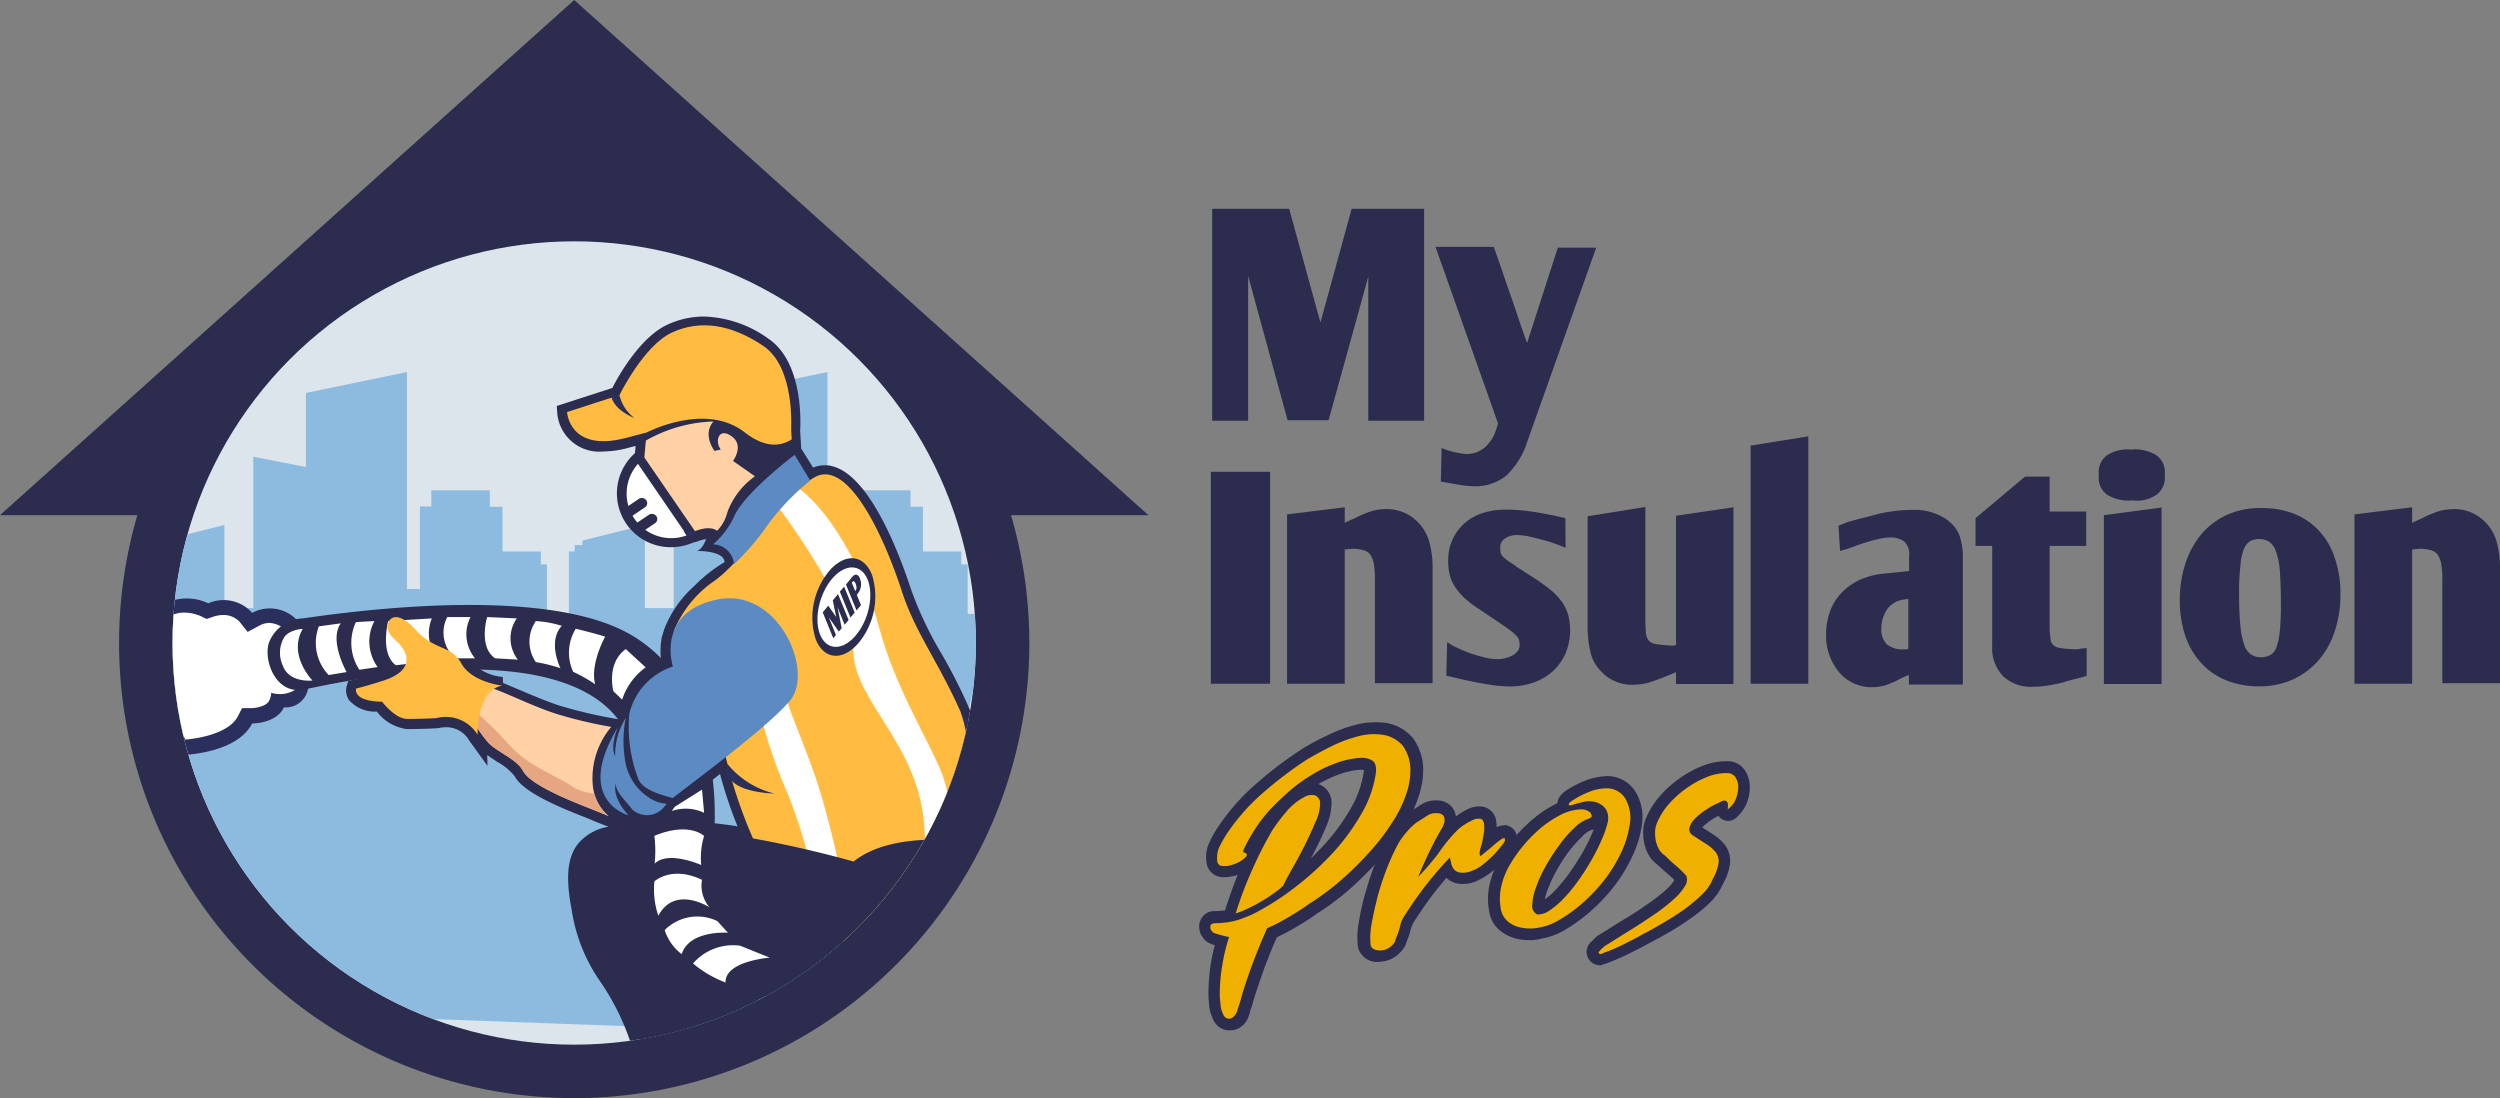 <svg xmlns="http://www.w3.org/2000/svg" xmlns:xlink="http://www.w3.org/1999/xlink" width="200" height="87.849" viewBox="0 0 200 87.849"><rect x="0" y="0" width="200" height="87.849" fill="#808080" stroke="none"/><defs><clipPath id="a"><circle cx="32.134" cy="32.134" r="32.134"/></clipPath><clipPath id="b"><circle cx="32.134" cy="32.134" r="32.134" fill="#2c2c4f"/></clipPath></defs><path d="M36.41,0A36.41,36.41,0,1,1,0,36.41,36.41,36.41,0,0,1,36.41,0Z" transform="translate(9.526 15.03)" fill="#2c2c4f"/><path d="M0,41.215,45.936,0,91.871,41.215Z" fill="#2c2c4f"/><circle cx="32.134" cy="32.134" r="32.134" transform="translate(13.802 19.306)" fill="#dbe5eb"/><g transform="translate(96.846 34.907)"><path d="M457.5,178.3h4.763v16.956h-4.742V178.3Z" transform="translate(-457.5 -175.463)" fill="#2c2c4f"/><path d="M486.4,205.819V192.272l4.615-.572v1.249c.127-.064.254-.127.4-.191.127-.064.3-.127.466-.212a8.161,8.161,0,0,1,1.334-.55,3.883,3.883,0,0,1,1.122-.148,3.418,3.418,0,0,1,2.5,1.016,3.6,3.6,0,0,1,.931,1.566,7.871,7.871,0,0,1,.275,2.329v9.018h-4.615v-8.3a6.533,6.533,0,0,0-.085-1.228,1.872,1.872,0,0,0-.275-.741.98.98,0,0,0-.508-.36,3.563,3.563,0,0,0-.762-.127,5.787,5.787,0,0,0-.783.064v10.732Z" transform="translate(-480.282 -186.027)" fill="#2c2c4f"/><path d="M546.664,203.205l.529.318a13.611,13.611,0,0,0,1.27.55c.36.127.741.233,1.143.339a4.271,4.271,0,0,0,1.1.148,2.48,2.48,0,0,0,1.228-.318,1.326,1.326,0,0,0,.4-.36.782.782,0,0,0,.127-.445,2.132,2.132,0,0,0-.042-.4.679.679,0,0,0-.212-.339,2.889,2.889,0,0,0-.508-.445c-.212-.169-.529-.381-.931-.656l-1.545-1.037a7.942,7.942,0,0,1-1.164-.889,4.744,4.744,0,0,1-.762-.889,3.2,3.2,0,0,1-.423-.953,4.668,4.668,0,0,1-.127-1.122,4.035,4.035,0,0,1,.339-1.693,3.952,3.952,0,0,1,.953-1.312,4.105,4.105,0,0,1,1.461-.826,5.871,5.871,0,0,1,1.884-.275c.233,0,.466,0,.72.021.233,0,.508.042.8.064.3.042.635.085,1.037.148q.572.1,1.334.254l.847.191.021,2.371-.529-.212c-.466-.169-.889-.318-1.228-.4s-.7-.191-1.1-.275a4.927,4.927,0,0,0-1.037-.127,1.625,1.625,0,0,0-.953.275.779.779,0,0,0-.381.741,1.717,1.717,0,0,0,.021.36.564.564,0,0,0,.148.3,2.912,2.912,0,0,0,.36.318c.169.127.4.275.72.487v.021l1.588,1.016a15.871,15.871,0,0,1,1.291.953,4.895,4.895,0,0,1,.847.931,3.679,3.679,0,0,1,.466,1.016,5.041,5.041,0,0,1,.148,1.185,4.84,4.84,0,0,1-.36,1.842,4.427,4.427,0,0,1-1.016,1.439,4.523,4.523,0,0,1-1.545.91,5.819,5.819,0,0,1-1.969.318,12.825,12.825,0,0,1-2.074-.233q-1.27-.222-2.667-.572l-.275-.064Z" transform="translate(-527.739 -186.736)" fill="#2c2c4f"/><path d="M611.664,191.621v14.141H607.07v-.953c-.466.212-.889.381-1.228.508s-.635.233-.91.318a3.632,3.632,0,0,1-.72.148c-.212.021-.423.042-.635.042a3.4,3.4,0,0,1-2.392-.953v-.021a3.181,3.181,0,0,1-.931-1.524,8.818,8.818,0,0,1-.254-2.35v-8.637l4.615-.741v8.721c0,.572.021,1.016.042,1.312a1.188,1.188,0,0,0,.233.656.856.856,0,0,0,.55.275,8.44,8.44,0,0,0,.995.106,1.828,1.828,0,0,0,.318.021,2.2,2.2,0,0,0,.318-.042V192.3Z" transform="translate(-569.835 -185.948)" fill="#2c2c4f"/><path d="M661.6,165.641l4.615-.741v19.793H661.6Z" transform="translate(-618.395 -164.9)" fill="#2c2c4f"/><path d="M691.222,195.981l-.127-2.011.889-.36v.021c.423-.127.826-.233,1.185-.318s.677-.169.953-.254a11.753,11.753,0,0,1,1.5-.275A11.107,11.107,0,0,1,697,192.7a4.536,4.536,0,0,1,2.921.889v.021a2.553,2.553,0,0,1,.868,1.185,5.274,5.274,0,0,1,.254,1.778v10.1h-4.318v-.762a4.3,4.3,0,0,0-.55.233h-.021a7.519,7.519,0,0,1-1.27.572,3.636,3.636,0,0,1-1.1.169,3.406,3.406,0,0,1-2.646-1.207,4.567,4.567,0,0,1-.762-1.334,4.51,4.51,0,0,1-.275-1.609,5.617,5.617,0,0,1,.275-1.8,4.251,4.251,0,0,1,.889-1.524,4.77,4.77,0,0,1,1.5-1.1,6.214,6.214,0,0,1,2.117-.529h-.021l1.884-.191v-1.228a1.309,1.309,0,0,0-.4-1.143,1.81,1.81,0,0,0-1.016-.318,4.547,4.547,0,0,0-1.122.148c-.4.085-.8.212-1.143.318-.36.127-.783.275-1.291.466Zm5.038,3.9a1.945,1.945,0,0,0-1.355.889,2.915,2.915,0,0,0-.381,1.482,1.639,1.639,0,0,0,.423,1.185,1.942,1.942,0,0,0,1.249.423h.254a.9.9,0,0,0,.233-.042v-4Z" transform="translate(-640.862 -186.815)" fill="#2c2c4f"/><path d="M752.612,193.161a.655.655,0,0,0,.233.445,1.11,1.11,0,0,0,.529.212,8.341,8.341,0,0,0,.931.085,1.936,1.936,0,0,0,.339.021,2.252,2.252,0,0,0,.423-.064l.423-.042v2.223c-.4.127-.656.191-.762.212l-.974.254v.021q-.508.127-.826.191c-.212.042-.423.085-.593.106l-.508.064a4.084,4.084,0,0,1-.529.021,3.236,3.236,0,0,1-2.477-.826,3.2,3.2,0,0,1-.889-2.413v-8.023H746.6v-2.223l3.959-3.323h1.969v2.794h2.921v2.752h-2.921v6.689A6.667,6.667,0,0,0,752.612,193.161Z" transform="translate(-685.402 -176.882)" fill="#2c2c4f"/><path d="M798.451,171.885a1.739,1.739,0,0,1-.635,1.588,2.739,2.739,0,0,1-1.926.466,3.3,3.3,0,0,1-2.032-.445,1.652,1.652,0,0,1-.677-1.588,1.68,1.68,0,0,1,.635-1.566,2.972,2.972,0,0,1,1.926-.466,3.3,3.3,0,0,1,2.032.445A1.659,1.659,0,0,1,798.451,171.885Zm-4.869,3.239,4.615-.614v14.119h-4.615Z" transform="translate(-722.118 -168.815)" fill="#2c2c4f"/><path d="M836.649,198.88a9.047,9.047,0,0,1-.466,3.006,6.742,6.742,0,0,1-1.312,2.329,6.2,6.2,0,0,1-2.032,1.5,6.491,6.491,0,0,1-2.688.55,7.014,7.014,0,0,1-2.646-.487,5.5,5.5,0,0,1-1.99-1.376,6.076,6.076,0,0,1-1.27-2.159,8.576,8.576,0,0,1-.445-2.837,9.175,9.175,0,0,1,.466-3.027,7.046,7.046,0,0,1,1.312-2.35,5.917,5.917,0,0,1,2.032-1.5A6.417,6.417,0,0,1,830.3,192a7.051,7.051,0,0,1,2.667.466,5.5,5.5,0,0,1,1.99,1.376,5.83,5.83,0,0,1,1.249,2.18A8.614,8.614,0,0,1,836.649,198.88Zm-8.108.085c0,1.016.042,1.842.106,2.477a5.947,5.947,0,0,0,.318,1.524,1.376,1.376,0,0,0,.55.762,1.462,1.462,0,0,0,.762.212,1.661,1.661,0,0,0,.741-.169,1.138,1.138,0,0,0,.508-.635,5.177,5.177,0,0,0,.275-1.312,21.719,21.719,0,0,0,.085-2.265c0-1.037-.042-1.905-.085-2.561a5.938,5.938,0,0,0-.318-1.545,1.484,1.484,0,0,0-.55-.762,1.54,1.54,0,0,0-.783-.212,1.507,1.507,0,0,0-.72.169,1.344,1.344,0,0,0-.508.635,4.567,4.567,0,0,0-.275,1.355A17.93,17.93,0,0,0,828.542,198.964Z" transform="translate(-746.26 -186.263)" fill="#2c2c4f"/><path d="M889.8,205.819V192.272l4.615-.572v1.249c.127-.064.254-.127.4-.191.127-.064.3-.127.466-.212a8.162,8.162,0,0,1,1.334-.55,4.939,4.939,0,0,1,1.122-.148,3.418,3.418,0,0,1,2.5,1.016,3.6,3.6,0,0,1,.931,1.566,7.871,7.871,0,0,1,.275,2.329v9.018h-4.615v-8.3a6.536,6.536,0,0,0-.085-1.228,1.872,1.872,0,0,0-.275-.741.98.98,0,0,0-.508-.36,3.563,3.563,0,0,0-.762-.127,5.787,5.787,0,0,0-.783.064v10.732Z" transform="translate(-798.289 -186.027)" fill="#2c2c4f"/></g><g transform="translate(96.973 16.702)"><path d="M475.056,78.9V95.856h-4.467V84.34l-3.175,11.473h-3.281l-3.154-11.537V95.856H458.1V78.9h6.16l2.5,9.1,2.5-9.1Z" transform="translate(-458.1 -78.9)" fill="#2c2c4f"/><path d="M555.349,93.385l-5.483,15.432a6.456,6.456,0,0,1-1.715,2.794,3.965,3.965,0,0,1-2.815.826,4.745,4.745,0,0,1-.656-.063c-.275-.042-.55-.085-.8-.127s-.572-.106-.953-.169l.064-2.688a6.245,6.245,0,0,0,.953.318c.275.064.55.106.847.148a2.621,2.621,0,0,0,.826-.064,2.489,2.489,0,0,0,.826-.445,3.832,3.832,0,0,0,.572-.677q.127-.222.254-.508c.063-.191.127-.36.169-.508a1.312,1.312,0,0,0,.064-.233l-5-14.119h4.657c.275.762.508,1.418.7,1.99s.4,1.185.635,1.842.445,1.291.635,1.863.423,1.228.7,1.99l2.456-7.621h3.069Z" transform="translate(-524.634 -90.252)" fill="#2c2c4f"/></g><path d="M455.6,297.587a1.474,1.474,0,0,1-.8-.254l-.064-.042-.064-.064a1.526,1.526,0,0,1-.445-.7,2.655,2.655,0,0,1-.233-.826c-.021-.233-.042-.487-.064-.72v-.021a15.376,15.376,0,0,1,.169-2.6,14.148,14.148,0,0,1,.339-1.588,2.255,2.255,0,0,1-.4-.148l-.085-.042-.085-.042a1.565,1.565,0,0,1-.445-.466,1.369,1.369,0,0,1-.233-.677,1.26,1.26,0,0,1,.233-.868,1.2,1.2,0,0,1,.995-.487,6.172,6.172,0,0,0,.7-.042h.127l.021-.063c.3-.953.635-1.884.995-2.794a3.443,3.443,0,0,1-1.1.19,1.343,1.343,0,0,1-1.4-1.27,2.7,2.7,0,0,1,.275-1.588,7.223,7.223,0,0,1,.593-1.058,17.149,17.149,0,0,1,3.112-3.556,31.4,31.4,0,0,1,3.62-2.752l.021-.021a21.926,21.926,0,0,1,2.1-1.122,11.288,11.288,0,0,1,2.307-.847,6.271,6.271,0,0,1,2.329-.127,3.487,3.487,0,0,1,2.159,1.207l.064.085a4.308,4.308,0,0,1,.762,2.35,6.616,6.616,0,0,1-.4,2.35,9.78,9.78,0,0,1-1.08,2.223,22.585,22.585,0,0,1-1.355,1.948l-.021.021a30.812,30.812,0,0,1-2.667,2.794,19.91,19.91,0,0,1-2.964,2.265,18.309,18.309,0,0,1-1.778,1.143c-.508.3-.995.55-1.439.762-.36.8-.677,1.609-.974,2.392-.318.889-.635,1.8-.91,2.688a4.308,4.308,0,0,1-.233.741v.021a.4.4,0,0,0-.042.169,3.125,3.125,0,0,1-.212.572l-.021.042a1.632,1.632,0,0,1-1.058.8C455.81,297.565,455.7,297.587,455.6,297.587Zm7.134-19.708c.021,0,.021.021.042.021a1.562,1.562,0,0,1,.995,1.482,4.572,4.572,0,0,1-.423,1.884q-.381.921-.889,1.905c-.106.233-.233.445-.339.656.381-.36.72-.72,1.058-1.08a15.92,15.92,0,0,0,2.18-3.006,7.891,7.891,0,0,0,.995-2.9v-.085a1.041,1.041,0,0,0-.3-.021,6.4,6.4,0,0,0-1.651.36,10.866,10.866,0,0,0-1.672.783C462.775,277.858,462.754,277.879,462.733,277.879Z" transform="translate(-357.25 -215.156)" fill="#2c2c4f"/><path d="M514.709,315.383a1.563,1.563,0,0,1-1.651-1.037l-.021-.085-.021-.085a6.335,6.335,0,0,1,.085-2.053,18.33,18.33,0,0,1,.55-2.392,23.51,23.51,0,0,1,.826-2.434,14.7,14.7,0,0,1,.995-2.074l.042-.064a7.178,7.178,0,0,1,.7-.889,6.438,6.438,0,0,1,.868-.826l.063-.042c.233-.169.529-.339.847-.55a2.159,2.159,0,0,1,1.334-.381,1.538,1.538,0,0,1,1.207.529,1.506,1.506,0,0,1,.318.741c.064-.042.127-.085.212-.148a5.419,5.419,0,0,1,.826-.466,2.175,2.175,0,0,1,1.058-.169,1.332,1.332,0,0,1,1.122,1.122,4.454,4.454,0,0,1,.042.529,1.277,1.277,0,0,1,.4-.127l.339-.042.233.085a1.01,1.01,0,0,1,.635.762l.042.106-.021.254a1.2,1.2,0,0,1-.169.508,1.506,1.506,0,0,1-.233.36c-.233.3-.508.614-.783.91a7.521,7.521,0,0,1-.974.868,7.173,7.173,0,0,1-1.08.635,2.766,2.766,0,0,1-1.355.212,1.744,1.744,0,0,1-.889-.339c-.064-.042-.106-.085-.169-.127-.381.445-.72.868-1.037,1.27-.55.72-1.08,1.5-1.588,2.286a2.294,2.294,0,0,0-.212.508,5.836,5.836,0,0,1-.318.974,1.04,1.04,0,0,1-.063.148v.085l-.085.169a2.451,2.451,0,0,1-.783.847,2.082,2.082,0,0,1-1.143.4A.413.413,0,0,1,514.709,315.383Zm6.562-8.108Zm.762-1.588Zm.656-.8Z" transform="translate(-404.379 -238.436)" fill="#2c2c4f"/><path d="M565.634,306.424a4.629,4.629,0,0,1-.762-.063,3.529,3.529,0,0,1-1.545-.677,2.5,2.5,0,0,1-.889-1.545,5.309,5.309,0,0,1,.064-2.307,7.645,7.645,0,0,1,.889-2.117h0a12.036,12.036,0,0,1,2.688-3.091,9.255,9.255,0,0,1,1.693-1.1l.127-.064a1.018,1.018,0,0,1,.3-.656,2.119,2.119,0,0,1,.55-.445,8.075,8.075,0,0,1,1.482-.741,5.7,5.7,0,0,1,1.672-.318h.085a2.69,2.69,0,0,1,2.18,1.291,3.929,3.929,0,0,1,.529,2.18v.064a8.338,8.338,0,0,1-.677,2.583,12.439,12.439,0,0,1-1.376,2.413,14.041,14.041,0,0,1-4.17,3.789,5.614,5.614,0,0,1-1.82.677A3.516,3.516,0,0,1,565.634,306.424Zm5.165-8.87a.306.306,0,0,1-.148.042,1.823,1.823,0,0,0-.741.508,10.689,10.689,0,0,0-1.1,1.228,13.512,13.512,0,0,0-1.016,1.588,11.125,11.125,0,0,0-.72,1.566,5.62,5.62,0,0,0-.191.677,5.449,5.449,0,0,0,.868-.762,14.308,14.308,0,0,0,1.08-1.312c.36-.508.7-1.037,1.016-1.566.3-.529.572-1.058.783-1.545C570.694,297.83,570.757,297.682,570.8,297.555Zm-2.053-2.837Z" transform="translate(-443.302 -231.213)" fill="#2c2c4f"/><path d="M600.7,304.012a1.067,1.067,0,0,1-.741-1.863l.212-.212a2.574,2.574,0,0,1,.36-.318l.042-.021c.318-.191.72-.445,1.185-.741s.974-.593,1.482-.91.995-.656,1.482-.995c.466-.339.868-.656,1.228-.974a3.542,3.542,0,0,0,.677-.783,5.531,5.531,0,0,0-.508-.466c-.318-.275-.593-.529-.847-.762a2.6,2.6,0,0,1-.656-.7,3.093,3.093,0,0,1-.4-1.016,4.294,4.294,0,0,1-.085-1.037,2.714,2.714,0,0,1,.275-1.08,6.146,6.146,0,0,1,1.037-1.63,8.4,8.4,0,0,1,1.566-1.418,8.273,8.273,0,0,1,1.842-1.016,5.074,5.074,0,0,1,2.032-.381,1.623,1.623,0,0,1,1.418.783,2.416,2.416,0,0,1,.36,1.291,3.5,3.5,0,0,1-.254,1.291,3.032,3.032,0,0,1-.762,1.08.948.948,0,0,1-1.5-.085c-.148.085-.3.169-.466.275a4.949,4.949,0,0,0-.72.55l-.106.106c.318.212.593.381.847.55a3.758,3.758,0,0,1,.995.889,2.147,2.147,0,0,1,.381,1.461,4.3,4.3,0,0,1-.55,1.588A4.625,4.625,0,0,1,609.466,299a11.777,11.777,0,0,1-1.545,1.27c-.55.381-1.122.762-1.715,1.1s-1.122.635-1.63.889c-.487.275-.995.529-1.5.783s-1.037.487-1.566.7l-.042.021a1.462,1.462,0,0,0-.169.063c-.085.021-.169.064-.254.085l-.085.021-.085.021A.175.175,0,0,1,600.7,304.012Zm8.044-10.8Zm3.112-1.672Z" transform="translate(-472.675 -226.79)" fill="#2c2c4f"/><g transform="translate(13.802 19.306)"><g clip-path="url(#a)"><path d="M123.373,159.948h-1.736V155.99h-.508v-1.037H118.06v-3.577h-.995v-1.312h-4.678v1.291h-.931v6.6h-1.037V140.6l-8.065,1.672V148.2l-4.234-.826v12.108H95.812v-6.647l-5,1.249v.36H90.2v.508h-.466v5H87.98V155.99h-.487v-1.037H84.423v-3.577H83.407v-1.312H78.729v1.291h-.91v6.6H76.782V140.6L68.7,142.272V148.2l-4.213-.826v12.108H62.175v-6.647l-5,1.249v.36h-.614v.508H56.1l1.08,6.266,5.356,30.546,62.193,2.286-5.292-15.707Z" transform="translate(-58.026 -130.143)" fill="#8dbbe0"/></g><g clip-path="url(#b)"><path d="M67.148,227.773a3,3,0,0,0-3.472-.466,3.063,3.063,0,0,0-3.514-.762,4.012,4.012,0,0,0-4.784,1.037A16.278,16.278,0,0,0,57.686,238.7s4.657.021,5.991-2.54c0,0,1.926.021,2.54-1.291a1.807,1.807,0,0,0,1.905-1.376c.021,0,.953-3.747-.974-5.715" transform="translate(-57.305 -197.587)" fill="#2b2f5d"/><path d="M72.124,237.215a6.049,6.049,0,0,0-1.4-4.4,2.021,2.021,0,0,0-1.207-.487,1.617,1.617,0,0,0-.783.212l-.953.508-.656-.826a1.785,1.785,0,0,0-1.27-.529,2.551,2.551,0,0,0-.847.148l-.508.169-.487-.233h0a3.426,3.426,0,0,0-1.291-.275,2.325,2.325,0,0,0-1.757.762,15.546,15.546,0,0,0,1.842,9.4c1.334-.127,3.514-.572,4.191-1.863l.339-.656H68.1c.233,0,1.164-.106,1.4-.593a1.556,1.556,0,0,0,.169-.635A2.319,2.319,0,0,0,72.124,237.215Z" transform="translate(-61.772 -201.801)" fill="#fff"/><g transform="translate(7.606 6.012)"><path d="M237.561,174.321a4.306,4.306,0,0,1-2.371-7.917,4.412,4.412,0,0,1,2.54-.8,4.364,4.364,0,0,1,3.556,1.842,4.225,4.225,0,0,1,.656,3.26,4.506,4.506,0,0,1-1.863,2.815A4.4,4.4,0,0,1,237.561,174.321Z" transform="translate(-205.285 -155.862)" fill="#2c2c4f"/><path d="M184.371,165.853a20.612,20.612,0,0,0-1.08-4.17,25.538,25.538,0,0,0-1.122-6.6,42.237,42.237,0,0,0-3.853-8.658,28.826,28.826,0,0,1-2.371-5.059c-.974-2.964-3.577-9.865-6.88-9.865a2.365,2.365,0,0,0-.931.191l-.953-1.524-.085-1.439c.042-.614.254-5.483-2.561-7.367a9.271,9.271,0,0,0-5.123-1.757,6.919,6.919,0,0,0-2.942.656c-2.138.974-3.9,4.064-4.4,5.059l-4.445,1.439.042.593a3.368,3.368,0,0,0,3.683,3.048,7.684,7.684,0,0,0,1.863-.254l.72-.191c-.106,1.143-.212,2.392-.212,2.54v.064a2.309,2.309,0,0,0,.381,1.693,1.207,1.207,0,0,0,.593.339.951.951,0,0,0,.212.487c.021.042.064.064.085.106a.829.829,0,0,0,.212.339.99.99,0,0,0,.762.318h0c.3.677.953,1.863,2.244,1.863a2.132,2.132,0,0,0,.783-.148,2.852,2.852,0,0,1,.572-.148s-.233.762-.7.953c0,0,2.159-.042,2.18.889a12.3,12.3,0,0,0-2.434,1.926,8.986,8.986,0,0,0-2.392,3.45l-.233.783h.021a5.464,5.464,0,0,0-.021,1.757,5.915,5.915,0,0,0-3.429,4.657,37.128,37.128,0,0,1-4.805-1.122c-1.016-.339-2.159-.826-3.154-1.249-.466-.191-.889-.381-1.27-.529l-.021-.487a3.831,3.831,0,0,1-2.667-1.376,3.578,3.578,0,0,0-1.969-1.63,4.932,4.932,0,0,1-1.757-1.185,3.154,3.154,0,0,0-2.159-1.291,1.454,1.454,0,0,0-1.312.847c-.254.55-.318,1.418.783,2.371.381.339.635.741.572.995-.064.3-.55.635-1.312.889-.021,0-1.355.445-2.117.614l-.423.085-.127.4a1.385,1.385,0,0,0,.191,1.143,2.773,2.773,0,0,0,2.223.91,3.591,3.591,0,0,0,2.392,1.4c1.1,0,2.011-.042,2.371-.064a1.974,1.974,0,0,0,.3-.042,3.832,3.832,0,0,1,.529-.042,2.131,2.131,0,0,1,1.82,1.1l1.439,1.99-.021-.868c.254.191.529.36.8.55a4.554,4.554,0,0,1,1.376,1.122c.529.974,2.159,1.948,5.461,3.239.339.127.635.254.931.381q.6.254,1.143.445a4,4,0,0,0-2.456,1.376c-.847,1.08-.995,2.688-.508,5.229a13.6,13.6,0,0,0,2.35,5.864,19.573,19.573,0,0,1,2.625,5.61c1.736,5.5,2.858,7.409,3.281,8a1.681,1.681,0,0,0,1.566,1.545,1.621,1.621,0,0,0,.529-.085c.169-.064.593-.127,1.08-.233a23.439,23.439,0,0,0,8.51-3.006,1.642,1.642,0,0,0,.635-.868,13.886,13.886,0,0,0-3.091-6.224,5.863,5.863,0,0,1-1.185-2.223,19.489,19.489,0,0,0,9.124,2.265h.55a9.44,9.44,0,0,0,7.409-3.112A10.832,10.832,0,0,0,184.371,165.853ZM157.3,159.968c-.275,0-.529,0-.783.021l-.762.042a.571.571,0,0,0,.169-.148c.445-.381,1.376-1.08,2.434-1.884.72-.55,1.524-1.164,2.329-1.8a34.75,34.75,0,0,0,1.4,4.191A33.338,33.338,0,0,0,157.3,159.968Z" transform="translate(-124.492 -119.6)" fill="#2c2c4f"/><path d="M254.6,191.835a9.007,9.007,0,0,1,3.323-4.086c2.688-1.99,5.229-6.689,7.938-8.235,2.688-1.545,5.588,4.784,6.986,9.1s4.107,6.964,6.224,13.717a23.155,23.155,0,0,1,.55,12.214s-11.981,5.186-15.453-.275a37.868,37.868,0,0,1-6.075-16C257.267,192.364,254.6,191.835,254.6,191.835Z" transform="translate(-222.112 -166.644)" fill="#ffbc40"/><path d="M229.986,124.6c-2.6-1.736-5.038-2.1-7.3-1.058s-4.191,5-4.191,5L214.3,129.9s.169,3.2,4.594,2.1l1.778-.466s4.7-2.477,7.854,0c1.672,1.312,2.942,1.08,3.747.55l-.042-.762C232.209,131.335,232.59,126.339,229.986,124.6Z" transform="translate(-190.343 -122.254)" fill="#ffbc40"/><path d="M274.269,288.7a6.975,6.975,0,0,0,3.768,2.371s-2.5-.042-3.387-.995l-.55-.593Z" transform="translate(-237.485 -252.904)" fill="#2b2f5d"/><path d="M363.1,269.2a11.865,11.865,0,0,1,.614,3.45,13.137,13.137,0,0,0,.169-2.583Z" transform="translate(-307.645 -237.532)" fill="#2b2f5d"/><path d="M291.065,182.4s6.393,8.277,6.541,12.341c.169,4.064,5.229,7.345,5.673,13.929s.487,5.715.487,5.715l2.223-.953s-.318-6.266-1.207-8.743-3.768-6.9-5.1-11.876-4.213-9.843-6.859-11.452S291.065,182.4,291.065,182.4Z" transform="translate(-250.745 -167.883)" fill="#fff"/><path d="M287.4,261.65a39.215,39.215,0,0,0,2.159,6.308,41.016,41.016,0,0,1,2.5,9.229c0,.677,1.969-1.969,1.969-1.969s-1.143-5.25-2.074-8.065-2.371-6.054-2.688-7.388C288.945,258.412,287.4,261.65,287.4,261.65Z" transform="translate(-247.969 -229.834)" fill="#fff"/><path d="M252.723,319.114c.826,5.4-1.99,10.986-8.891,10.944a20.913,20.913,0,0,1-11.749-3.81c.783.55,1.376,4.043,2.837,5.229s2.307,3.747,2.731,4.53a.915.915,0,0,1-.212,1.228c-3.6,2.371-8.425,2.815-9.4,3.133s-1.122-1.037-1.122-1.037-1.143-1.143-3.281-7.917c-2.117-6.774-3.747-5.334-4.932-11.389s1.651-5.821,6.964-6.1,14.818,2.456,14.818,2.456c3.006-2.413,8.637-1.778,11.2-1.334A20.318,20.318,0,0,1,252.723,319.114Z" transform="translate(-193.605 -272.776)" fill="#2c2c4f"/><path d="M310.569,217.81c-1.27,1.418-2.752,1.249-3.387-.4a5.834,5.834,0,0,1,1.143-5.483c1.27-1.418,2.752-1.249,3.387.4A5.834,5.834,0,0,1,310.569,217.81Z" transform="translate(-263.348 -191.625)" fill="#2c2c4f"/><ellipse cx="3.281" cy="1.948" rx="3.281" ry="1.948" transform="matrix(0.311, -0.951, 0.951, 0.311, 43.23, 25.768)" fill="#fff"/><g transform="translate(44.405 20.66)"><path d="M312.128,224.5l.847,2.075-.318.381-.572-1.418.339,1.693-.233.275-.8-1.143.572,1.418-.212.254-.847-2.075.445-.529.635.91-.275-1.334Z" transform="translate(-310.9 -222.955)" fill="#2c2c4f"/><path d="M317.4,222.1l.339-.4.847,2.075-.339.4Z" transform="translate(-316.024 -220.747)" fill="#2c2c4f"/><path d="M320.547,220.058l-.847-2.075.4-.487a.922.922,0,0,1,.127-.148c.042-.042.085-.064.106-.106.042-.021.063-.042.106-.042h.085c.064,0,.106.042.169.085a.7.7,0,0,1,.127.212,1.585,1.585,0,0,1,.085.339,1.032,1.032,0,0,1-.021.36h0a1.049,1.049,0,0,1-.085.275,1.768,1.768,0,0,1-.169.254l-.063.085.339.826Zm-.106-1.545a.465.465,0,0,0,.106-.254,1.045,1.045,0,0,0-.064-.318.356.356,0,0,0-.148-.212c-.042-.021-.106.021-.169.085v.021l.275.677Z" transform="translate(-317.837 -217.2)" fill="#2c2c4f"/></g><path d="M231.577,149.3a3.21,3.21,0,0,0,1.207,1.842s-1.693-.614-1.884-1.842Z" transform="translate(-203.429 -143.013)" fill="#2b2f5d"/><path d="M103.874,235.424c1.185-.148,23.243-5.694,26.418,4.551a22.383,22.383,0,0,1,.847,9.314c-.72,9.166,7.748,10.648,7.748,10.648l4.826-3.112c-8.658-1.524-6.9-9.356-6.9-9.356s1.355-11.516-6.372-16.3c-6.266-3.9-20.279-2.371-26.482-1.461a3.022,3.022,0,0,0-2.731,1.969C100.8,233.053,101.736,235.7,103.874,235.424Z" transform="translate(-101.129 -205.556)" fill="#2c2c4f"/><path d="M351.048,332.4c-.042,0-.106.021-.148.021a.413.413,0,0,0,.148-.021Z" transform="translate(-298.027 -287.353)" fill="#3f3f3f"/><path d="M251.7,251.742a8.967,8.967,0,0,0,.572,2.837A6.3,6.3,0,0,1,251,251.7Z" transform="translate(-219.273 -223.736)" fill="#2b2f5d"/><path d="M278.8,266.8" transform="translate(-241.19 -235.64)" fill="#ffbc40"/><path d="M106.18,238.43a2.434,2.434,0,0,0-.064,2.2c.508,1.4,2.371,1.185,2.371,1.185s-1.99-2.032-.783-4.128C107.725,237.668,106.519,237.753,106.18,238.43Z" transform="translate(-104.895 -212.69)" fill="#fff"/><path d="M119.59,235.833a3.729,3.729,0,0,0,.783,3.895l1.439-.233s-1.439-2.54-.466-3.9Z" transform="translate(-115.49 -211.045)" fill="#fff"/><path d="M133.12,234.785a3.916,3.916,0,0,0,.275,3.81l1.461-.212a3.488,3.488,0,0,1-.254-3.683Z" transform="translate(-126.055 -210.335)" fill="#fff"/><path d="M146.039,233.912s-.677,2.6.614,3.535l3.45-.4a3.213,3.213,0,0,1-.572-3.345Z" transform="translate(-136.392 -209.547)" fill="#fff"/><path d="M167.913,233.2a2.747,2.747,0,0,0,.635,3.3h1.588a3.034,3.034,0,0,1-.36-3.3Z" transform="translate(-153.545 -209.153)" fill="#fff"/><path d="M183.389,233.2s-.72,2.371.635,3.3l1.82.106a2.782,2.782,0,0,1-.085-3.3Z" transform="translate(-165.825 -209.153)" fill="#fff"/><path d="M200.573,234.7a2.89,2.89,0,0,0,0,3.281,13.669,13.669,0,0,1,1.969.487s-1.058-2.117.106-3.387A8.58,8.58,0,0,0,200.573,234.7Z" transform="translate(-179.114 -210.332)" fill="#fff"/><path d="M215.583,237.6s1.715.423,2.35.635c0,0-1.228,2.2-.8,3.81a11.954,11.954,0,0,0-1.757-.995A3.646,3.646,0,0,1,215.583,237.6Z" transform="translate(-190.928 -212.621)" fill="#fff"/><path d="M188.92,267.442a6.363,6.363,0,0,1,1.482-4.615,35.109,35.109,0,0,1-4.445-1.058c-2.329-.762-5.186-2.286-5.61-2.117s-.847,2.921-.847,2.921a9.145,9.145,0,0,0,1.058,1.5c.635.72,2.307,1.334,2.794,2.286.508.931,2.752,1.969,5.059,2.879.656.254,1.249.508,1.778.72A3.67,3.67,0,0,1,188.92,267.442Z" transform="translate(-162.91 -229.994)" fill="#ffd1a4"/><path d="M180.4,271.613c.635.72,2.307,1.334,2.794,2.286.508.931,2.752,1.969,5.059,2.879.656.254,1.249.508,1.778.72a3.449,3.449,0,0,1-1.164-1.82,3.374,3.374,0,0,1-1.672-.508c-1.651-1.08-3.62-1.672-5.186-3.45-.7-.783-1.651-1.715-2.54-2.519-.106.508-.169.91-.169.91A11.339,11.339,0,0,0,180.4,271.613Z" transform="translate(-162.752 -237.532)" fill="#e6a681"/><path d="M134.539,238.93s-.339,1.016,2.075,1.058c0,0,1.037,1.376,2.011,1.376s1.863-.042,2.329-.064a2.965,2.965,0,0,1,3.3,1.334s-.106-3.556,1.969-3.937c0,0-2.413-.254-3.26-1.757-.847-1.524-2.1-.995-3.641-2.688-1.545-1.672-2.1-.868-2.2-.635s-.275.72.593,1.482c.868.741,1.736,2.307-.995,3.2C136.72,238.3,135.344,238.74,134.539,238.93Z" transform="translate(-127.454 -209.167)" fill="#ffbc40"/><path d="M247.3,313.973s2.477-1.164,3.98,0a5.95,5.95,0,0,0-.233,2.329s-2.646-1.185-3.726-.106A9.689,9.689,0,0,0,247.3,313.973Z" transform="translate(-216.358 -272.419)" fill="#fff"/><path d="M228.968,271.3a9.419,9.419,0,0,0,.021,3.81,4.33,4.33,0,0,0,2.18,2.773c1.037.508,1.312,0,.783.635a1.767,1.767,0,0,1-2.477.106c-.508-.72-1.291-1.334-1.312-2.053,0,0-.381.974,1.016,2.519,0,0-4.4-1.143-.847-7.049,0,0-.656,1.566-.212,2.307A5.475,5.475,0,0,1,228.968,271.3Z" transform="translate(-200.312 -239.187)" fill="#5b8bc2"/><path d="M244.654,226.2c-4.911,1.037-3.514,5.356-3.514,5.356a5.233,5.233,0,0,0-3.493,3.81,11.678,11.678,0,0,0,.762,5.271c.445.868,1.99,1.228,2.71,1.439,2.731-2.1,7.79-5.864,9.4-7.811C252.465,231.915,249.565,225.162,244.654,226.2Z" transform="translate(-208.716 -203.549)" fill="#5b8bc2"/><path d="M233.979,246.761l-1.588-1.461c-1.588,1.143-.995,3.366-.995,3.366l.7.677A5.224,5.224,0,0,1,233.979,246.761Z" transform="translate(-203.735 -218.691)" fill="#fff"/><path d="M254.133,299.776c-.085.127-.169.233-.233.339a3.376,3.376,0,0,1,2.583.148l-.169-1.863Z" transform="translate(-221.561 -260.551)" fill="#fff"/><path d="M247.114,330.815s1.376-1.291,3.81-.127a2.7,2.7,0,0,0,.593,2.2s-2.773-1.8-4.086.677A6.605,6.605,0,0,1,247.114,330.815Z" transform="translate(-216.172 -285.621)" fill="#fff"/><path d="M251.2,347.34a3.681,3.681,0,0,1,4.213-.72l.847.931s-3.091-.233-3.7,1.715A3.908,3.908,0,0,1,251.2,347.34Z" transform="translate(-219.432 -298.25)" fill="#fff"/><path d="M261.9,358.748a4.248,4.248,0,0,1,3.768-1.418l2.371.953s-3.6.275-3.535,1.99A8.911,8.911,0,0,1,261.9,358.748Z" transform="translate(-227.867 -306.991)" fill="#fff"/><path d="M237.745,175.3a3.567,3.567,0,0,0,3.916,5.715Z" transform="translate(-208.115 -163.509)" fill="#fff"/><path d="M259.442,201.16l.762-.191-.127-.169a3.951,3.951,0,0,1-.677.318Z" transform="translate(-225.896 -183.611)" fill="#2b2f5d"/><path d="M249.11,161.627l.508-.106c-.508-.656-.169-1.82.868-1.058,1.037.741.106,1.969.106,1.969l1.757,1.228a6.146,6.146,0,0,0-2.2,2.858,3.286,3.286,0,0,1-.826,1.5c-.254-.191-.762-.339-1.693,0a.127.127,0,0,1-.085.021l-4.043-5.885c.042-.487.085-.995.127-1.355a11.593,11.593,0,0,1,5.4-1.524C249.025,159.3,248.115,160.145,249.11,161.627Z" transform="translate(-213.362 -150.874)" fill="#ffd1a4"/><path d="M258.3,200.6l.275.423.762-.191-.127-.191A1.446,1.446,0,0,1,258.3,200.6Z" transform="translate(-225.029 -183.454)" fill="#2b2f5d"/><path d="M235.929,189.745a.442.442,0,0,1-.339-.169.4.4,0,0,1,.085-.572l1.1-.741a.427.427,0,0,1,.233-.064.442.442,0,0,1,.339.169.4.4,0,0,1-.085.572l-1.1.741A.427.427,0,0,1,235.929,189.745Z" transform="translate(-207.062 -173.678)" fill="#2c2c4f"/><path d="M239.729,195.745a.442.442,0,0,1-.339-.169.4.4,0,0,1,.085-.572l1.1-.741a.427.427,0,0,1,.233-.064.442.442,0,0,1,.339.169.4.4,0,0,1-.085.572l-1.1.741A.552.552,0,0,1,239.729,195.745Z" transform="translate(-210.057 -178.408)" fill="#2c2c4f"/><path d="M276.02,171.9s-4.107,3.091-4.869,5a6.694,6.694,0,0,1-1.651,2.159,1.735,1.735,0,0,1,1.672,1.588,19.429,19.429,0,0,0,2.477-2.837,18.6,18.6,0,0,1,3.62-3.853Z" transform="translate(-233.858 -160.829)" fill="#5b8bc2"/></g></g></g><path d="M461.951,292.959c-.423.931-.8,1.863-1.143,2.773s-.656,1.842-.931,2.773c-.042.212-.127.445-.191.656-.042.106-.064.212-.106.318a1,1,0,0,1-.127.318c-.254.4-.529.508-.847.3a.711.711,0,0,1-.212-.339,1.877,1.877,0,0,1-.169-.614l-.064-.635a13.457,13.457,0,0,1,.169-2.434,15.4,15.4,0,0,1,.572-2.413,8.85,8.85,0,0,1-1.249-.339.768.768,0,0,1-.169-.191.407.407,0,0,1-.085-.254.256.256,0,0,1,.064-.212c.042-.064.127-.085.275-.106a6.59,6.59,0,0,0,.72-.042,6.105,6.105,0,0,0,.614-.085,5.873,5.873,0,0,0,.7-.19c.254-.085.572-.212.974-.381a21.7,21.7,0,0,0,3.408-2.159,24.333,24.333,0,0,0,3.069-2.794,17.785,17.785,0,0,0,2.307-3.175,8.938,8.938,0,0,0,1.122-3.26c.042-.466-.064-.783-.3-.931a1.666,1.666,0,0,0-.974-.212,6.838,6.838,0,0,0-1.926.423,10.23,10.23,0,0,0-1.82.868,12.855,12.855,0,0,0-1.693,1.185c-.529.445-1.037.931-1.524,1.418a11.166,11.166,0,0,0-1.291,1.588,14.9,14.9,0,0,0-.974,1.672.078.078,0,0,1-.021.064.074.074,0,0,0-.021.042q-.1.19-.064.254c.021.042.085.064.191.106.148.085.106.212-.085.4a2.441,2.441,0,0,1-.8.466,2.127,2.127,0,0,1-.931.169c-.3-.021-.445-.148-.466-.423a2.16,2.16,0,0,1,.169-1.1,10.139,10.139,0,0,1,.529-.953,16.475,16.475,0,0,1,2.942-3.366,31.37,31.37,0,0,1,3.514-2.667c.635-.381,1.312-.741,2.032-1.1a11.234,11.234,0,0,1,2.117-.783,4.838,4.838,0,0,1,1.969-.106,2.625,2.625,0,0,1,1.588.889,3.342,3.342,0,0,1,.593,1.842,5.769,5.769,0,0,1-.339,2.032,9.929,9.929,0,0,1-.974,2.032,17.788,17.788,0,0,1-1.312,1.842,26.242,26.242,0,0,1-2.583,2.688,21.179,21.179,0,0,1-2.858,2.18c-.529.381-1.1.741-1.715,1.1A14.158,14.158,0,0,1,461.951,292.959Zm-2.519-1.185a30.125,30.125,0,0,1,1.291-3.429,31.855,31.855,0,0,1,1.609-3.175,14.3,14.3,0,0,1,1.143-1.524,4.669,4.669,0,0,1,1.376-1.143,1.141,1.141,0,0,1,.931-.169.644.644,0,0,1,.4.635,3.474,3.474,0,0,1-.36,1.482c-.254.593-.529,1.207-.847,1.842s-.635,1.228-.974,1.82-.593,1.058-.762,1.439a6.369,6.369,0,0,1-.762.614c-.3.212-.614.423-.974.635a10.52,10.52,0,0,1-1.08.572A7,7,0,0,1,459.432,291.774Z" transform="translate(-360.575 -218.7)" fill="#efb000"/><path d="M524.793,308.636a3.354,3.354,0,0,1,.572-.445,5.462,5.462,0,0,1,.677-.381,1.18,1.18,0,0,1,.572-.106c.169.021.275.148.318.36a2.488,2.488,0,0,1,.021.572c-.021.148-.042.318-.064.466s-.063.3-.085.445a1.039,1.039,0,0,1-.064.254,2.318,2.318,0,0,0-.106.36.991.991,0,0,0-.042.339c0,.106.021.169.085.19.275-.233.572-.466.847-.7a8.47,8.47,0,0,1,.847-.677c.042-.021.063-.042.106-.042a.127.127,0,0,0,.085-.021c.021.021.042.042.042.064a.127.127,0,0,0,.021.085.338.338,0,0,1-.064.169.8.8,0,0,1-.106.169c-.233.3-.466.572-.741.868a9.479,9.479,0,0,1-.847.762,3.183,3.183,0,0,1-.889.508,1.879,1.879,0,0,1-.889.148.773.773,0,0,1-.423-.148.706.706,0,0,1-.233-.275,1.04,1.04,0,0,1-.127-.36,4.115,4.115,0,0,0-.106-.423,30.734,30.734,0,0,0-2.032,2.371c-.572.741-1.1,1.524-1.63,2.35a2.134,2.134,0,0,0-.318.8,5.381,5.381,0,0,1-.275.826,1.457,1.457,0,0,1-.064.169.4.4,0,0,0-.042.169,1.314,1.314,0,0,1-.466.508,1.236,1.236,0,0,1-.635.233c-.487.021-.762-.106-.868-.4a5.775,5.775,0,0,1,.085-1.757q.191-1.08.508-2.286a21.923,21.923,0,0,1,.8-2.35,15.4,15.4,0,0,1,.931-1.948,8.031,8.031,0,0,1,.614-.8,4.658,4.658,0,0,1,.741-.7c.233-.148.508-.318.8-.508a1.164,1.164,0,0,1,.783-.233c.508,0,.72.254.635.741-.042.127-.085.254-.127.36-.318.529-.572.995-.783,1.418-.212.4-.381.762-.529,1.08s-.275.593-.381.847-.191.466-.275.656a22.586,22.586,0,0,0,1.588-1.842A12.574,12.574,0,0,1,524.793,308.636Z" transform="translate(-408.218 -242.209)" fill="#efb000"/><path d="M567.794,303.848a11.366,11.366,0,0,1,2.477-2.858,9.071,9.071,0,0,1,1.5-.974,3.849,3.849,0,0,1,1.524-.423,1.108,1.108,0,0,1,.72.169.426.426,0,0,1,.191.233c.085.148,0,.275-.212.339a2.9,2.9,0,0,0-1.122.72,8.631,8.631,0,0,0-1.207,1.376,15.5,15.5,0,0,0-1.1,1.693,10.113,10.113,0,0,0-.783,1.715,4.474,4.474,0,0,0-.3,1.4.741.741,0,0,0,.4.762,1.687,1.687,0,0,0,.974-.318,6.377,6.377,0,0,0,1.143-.974,11.586,11.586,0,0,0,1.164-1.418,16.811,16.811,0,0,0,1.058-1.651,15,15,0,0,0,.826-1.651,7.687,7.687,0,0,0,.487-1.439,1.477,1.477,0,0,0-.064-.762,1.155,1.155,0,0,0-.381-.508,1.68,1.68,0,0,0-.55-.275,2.232,2.232,0,0,0-.656-.064,3.315,3.315,0,0,0-.593.127,4.841,4.841,0,0,0-.593.169.916.916,0,0,1-.106.021.1.1,0,0,1-.106,0c-.063,0-.085,0-.085-.042a.179.179,0,0,1,.042-.127,1.36,1.36,0,0,1,.36-.275,6.912,6.912,0,0,1,1.312-.656,3.75,3.75,0,0,1,1.355-.254,1.727,1.727,0,0,1,1.461.826,3.14,3.14,0,0,1,.4,1.693,7.9,7.9,0,0,1-.593,2.307,11.589,11.589,0,0,1-1.27,2.223,13.11,13.11,0,0,1-1.778,1.969,11.859,11.859,0,0,1-2.1,1.545,4.488,4.488,0,0,1-1.524.572,3.571,3.571,0,0,1-1.418.021,2.285,2.285,0,0,1-1.1-.487,1.7,1.7,0,0,1-.572-.974,4.451,4.451,0,0,1,.042-1.905A5.969,5.969,0,0,1,567.794,303.848Z" transform="translate(-446.901 -234.839)" fill="#efb000"/><path d="M611.665,297.144c.445.3.826.529,1.143.741a2.867,2.867,0,0,1,.741.656,1.216,1.216,0,0,1,.212.826,3.849,3.849,0,0,1-.466,1.291,3.522,3.522,0,0,1-.868,1.249,13.554,13.554,0,0,1-1.418,1.185c-.529.381-1.08.72-1.651,1.058s-1.1.635-1.588.889c-.487.275-.974.529-1.482.783a15.1,15.1,0,0,1-1.482.656.634.634,0,0,0-.212.085,1.463,1.463,0,0,0-.212.085c-.127.021-.19,0-.212-.064-.021-.042,0-.106.085-.191a2,2,0,0,1,.212-.212,2.242,2.242,0,0,1,.233-.191c.318-.191.7-.445,1.185-.741.466-.3.974-.593,1.482-.931.508-.318,1.016-.677,1.524-1.016a14.261,14.261,0,0,0,1.312-1.058,4.327,4.327,0,0,0,.847-.995.908.908,0,0,0,.127-.847,7.888,7.888,0,0,0-.847-.826,10.54,10.54,0,0,1-.847-.783,1.625,1.625,0,0,1-.466-.466,2.533,2.533,0,0,1-.275-.7,3.353,3.353,0,0,1-.063-.8,2.01,2.01,0,0,1,.19-.741,5.268,5.268,0,0,1,.889-1.4,8.051,8.051,0,0,1,1.4-1.27,7.916,7.916,0,0,1,1.651-.91,3.941,3.941,0,0,1,1.651-.318.757.757,0,0,1,.656.339,1.428,1.428,0,0,1,.212.8,2.526,2.526,0,0,1-.191.931,1.734,1.734,0,0,1-.572.762c-.064.085-.085.085-.064-.021v-.339a.286.286,0,0,0-.169-.254c-.106-.064-.3,0-.593.169a5.849,5.849,0,0,0-.931.508,4.941,4.941,0,0,0-.868.677,1.809,1.809,0,0,0-.487.72A.56.56,0,0,0,611.665,297.144Z" transform="translate(-476.271 -230.336)" fill="#efb000"/></svg>